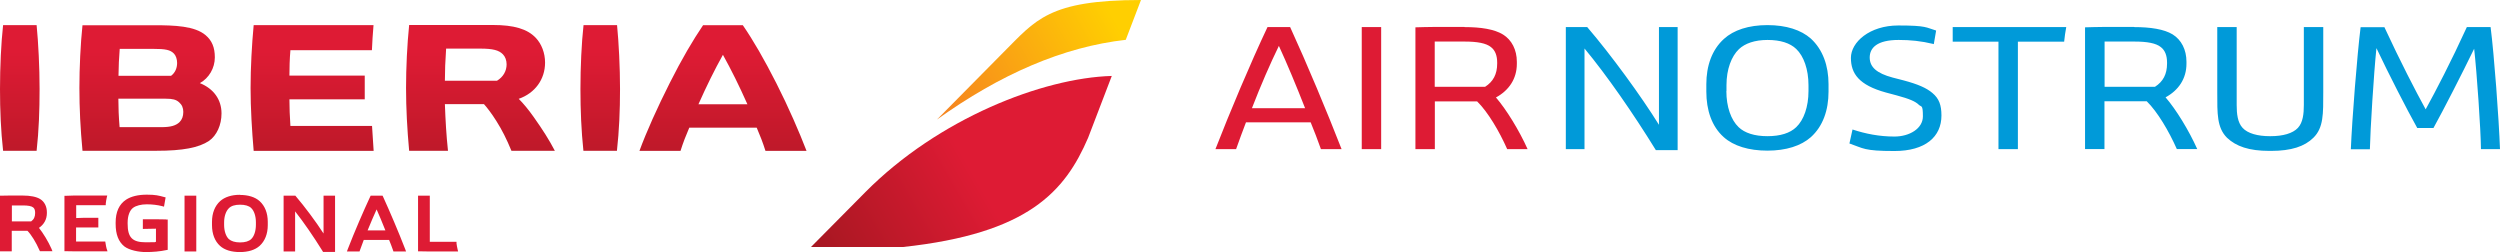 <svg xmlns="http://www.w3.org/2000/svg" xmlns:xlink="http://www.w3.org/1999/xlink" xmlns:svg="http://www.w3.org/2000/svg" xmlns:rdf="http://www.w3.org/1999/02/22-rdf-syntax-ns#" xmlns:dc="http://purl.org/dc/elements/1.1/" xmlns:cc="http://creativecommons.org/ns#" id="svg3336" viewBox="0 0 2021.3 203.9"><defs><style>      .st0 {        fill: #009ad9;      }      .st1 {        fill: url(#Degradado_sin_nombre);      }      .st2 {        fill: url(#Degradado_sin_nombre_3);      }      .st3 {        fill: url(#Degradado_sin_nombre_2);      }      .st4 {        fill: #de1b34;      }    </style><linearGradient id="Degradado_sin_nombre" data-name="Degradado sin nombre" x1="710.3" y1="530.3" x2="711.3" y2="530.3" gradientTransform="translate(-99082.6 232316.8) rotate(-30) scale(285 -285)" gradientUnits="userSpaceOnUse"><stop offset="0" stop-color="#a61721"></stop><stop offset=".5" stop-color="#de1b34"></stop><stop offset="1" stop-color="#de1b34"></stop></linearGradient><linearGradient id="Degradado_sin_nombre_2" data-name="Degradado sin nombre 2" x1="708.9" y1="530.5" x2="709.9" y2="530.5" gradientTransform="translate(-65978.3 155850.4) rotate(-30) scale(191.4 -191.4)" gradientUnits="userSpaceOnUse"><stop offset="0" stop-color="#f6861f"></stop><stop offset=".8" stop-color="#ffcf01"></stop><stop offset="1" stop-color="#ffcf01"></stop></linearGradient><linearGradient id="Degradado_sin_nombre_3" data-name="Degradado sin nombre 3" x1="711.2" y1="535.5" x2="712.2" y2="535.5" gradientTransform="translate(95361.3 126421.1) rotate(-90) scale(177.5 -177.5)" gradientUnits="userSpaceOnUse"><stop offset="0" stop-color="#a61721"></stop><stop offset=".8" stop-color="#de1b34"></stop><stop offset="1" stop-color="#de1b34"></stop></linearGradient></defs><path id="path4016" class="st4" d="M31.4,184.3c4.2-2.8,6.5-7,6.5-12v-.7c0-4.7-2-8.6-5.5-10.7-3-1.8-7.8-2.8-14.1-2.8H7.5c-2.1,0-4.3,0-6.1.1H0v45h9.5v-16.6h12.7c3.2,3.3,6.9,9.3,9.7,15.7l.4.8h10.1l-.8-2c-2.6-5.9-6.7-12.6-10.2-17M28.4,171.9v.4c0,3-1,5.1-3.2,6.7h-15.6v-12.9h8.9c4.2,0,6.9.5,8.3,1.6,1.1.8,1.6,2.3,1.6,4.2M86.4,201.5l.5,1.7h-27.3c-2.1,0-4.5,0-6.1-.1h-1.4v-44.8h1.4c1.6-.1,4.1-.2,6.1-.2h27.1l-.4,1.7c-.3,1.4-.6,3-.8,4.9v1.2h-23.9v10.4c2.4-.1,4.7-.2,6-.2h11.9v7.8h-18v11.4h23.6l.2,1.2c.3,1.9.6,3.5,1,4.9M134.2,177.5h1.4v24.5l-1.1.2c-5.1,1.1-10.9,1.6-16.6,1.6s-13.4-1.5-17.4-4.6c-4.7-3.8-7-9.7-7-18.2v-1.1c0-8.5,2.8-14.8,8.5-18.5,4-2.6,9.6-4,16.7-4s9.6.7,14,1.9l1.2.3-1.3,7.5-1.4-.4c-3.9-1-8.2-1.5-12.6-1.5s-8.6,1-11.1,2.9c-2.7,2.1-4.3,6.5-4.3,11.9v.9c0,11.1,3.8,15,14.6,15s6.2-.1,8.3-.4v-10.6l-10.6.2v-7.8h12c2.4,0,5.1,0,6.7.1M149.2,158.2h9.5v45.1h-9.5v-45.1ZM194,157.5c-6.8,0-12.3,1.8-16,5.1-4.3,3.9-6.6,9.7-6.6,16.8v2.6c0,7.2,2.3,13,6.5,16.8,3.6,3.3,9.2,5,16,5s12.3-1.7,16-5c4.3-3.9,6.6-9.7,6.6-16.8v-2.6c0-7.1-2.3-12.9-6.6-16.8-3.7-3.3-9.2-5-16-5M194,196c-4,0-7.1-1-9-2.7-2.4-2.3-3.8-6.6-3.8-11.5v-2c0-4.9,1.5-9.2,3.9-11.5,1.9-1.9,5-2.8,9-2.8s7.2.9,9,2.7c2.4,2.3,3.8,6.6,3.8,11.5v2c0,5-1.4,9.3-3.8,11.6-1.9,1.8-4.9,2.7-9,2.7M261.6,158.2h9.3v45.5h-9.7l-.4-.7c-7.4-11.9-15.3-23.4-22.2-32.1v32.4h-9.3v-45.1h9.5l.4.5c7,8.2,16,20.2,22.4,30.1v-30.5ZM309.7,159l-.4-.8h-9.6l-.4.8c-5.4,11.6-12.6,28.2-18.1,42.4l-.7,1.9h10.2l.3-.9c1.2-3.3,2.2-6.1,3.1-8.4h20.5c1.1,2.6,2.2,5.6,3.2,8.4l.3.9h10.2l-.7-1.9c-5.5-14.2-12.6-30.8-17.9-42.4M311.6,186.3h-14.4c2.5-6.2,5-11.9,7.3-17,2.1,4.8,4.5,10.4,7.1,17M370.4,203.3h-25c-2.1,0-4.5,0-6.1-.1h-1.3v-45h9.5v37.3h21.6v1.3c.2,1.5.5,3.3.9,4.9l.4,1.7h0Z"></path><path id="path4038" class="st1" d="M699.9,155.1l-44.2,44.6h74.4c101.4-10.9,131-44.9,149.7-88.4h0l19.1-49.9c-55.9,1.6-140.2,34.5-199.1,93.8"></path><path id="path4060" class="st3" d="M811.3,42.3l-53.8,54.4c51.1-36.6,102-58.8,152.7-64.5h0L922.5,0h0C847.5,0,837.3,16.4,811.3,42.3"></path><path id="path4082" class="st2" d="M568.5,20.3c-8.2,12.1-17.2,27.3-27,46.8h0c-9.9,19.6-18.9,39.6-24.5,54.9h33.2c2-6.4,4.5-12.8,7.1-18.8h54.5c2.6,6,5,12.1,7.1,18.8h33.2c-5.9-15.3-14.5-35.2-24.4-54.7h0c-9.9-19.5-18.7-34.7-27.1-46.9h-32.1ZM584.5,44.3c6.8,12.3,13,24.7,19.8,40h-39.6c6.7-15,12.8-27.4,19.8-40M330.8,20.3c-1.6,15.6-2.5,34.2-2.5,50.8h0c0,16.5.9,33.2,2.5,50.8h31.4c-1.4-13.2-2-24.4-2.5-37.7h31.6c2.3,2.5,6.1,7.4,10,13.6h0c4.6,7.3,8.2,14.4,12.2,24.1h35.1c-4.6-8.8-9.6-16.7-17.1-27.3h0c-4.3-6.1-8.4-11-12.1-14.7h0c13.2-4.6,21.3-15.8,21.3-29.3h0c0-7.7-2.8-15.1-7.6-20.1h0c-6.8-7.1-17.5-10.3-34.6-10.3h-67.9ZM360.7,39.3h27.6c10.2,0,15.1,1.3,18.3,4.6h0c1.9,1.9,3,4.9,3,8.1h0c0,5.5-2.8,10.3-7.8,13.3h-42.1c0-7.5.3-16,1-26.1M205.1,20.3c-1.5,16.1-2.5,34.3-2.5,50.9h0c0,16.4,1.1,34.5,2.5,50.8h97c-.5-6.8-.9-12.9-1.3-20.2h-66c-.5-7.7-.8-14.7-.8-21.5h60.9v-19.2h-60.9c0-5.6.2-13.7.8-20.5h65.9c.3-7.1.7-13.1,1.3-20.3h-97ZM66.7,20.3c-1.6,15.2-2.5,34.3-2.5,50.8h0c0,16.5.8,32.7,2.5,50.8h59.9c21.2,0,34.2-2.5,42.4-8h0c6.2-4.3,10.1-12.8,10.1-22.2h0c0-11.1-6.3-20-17.5-24.5h0c7.4-4.1,12.1-12.2,12.1-20.8h0c0-8-2.3-13.6-7.5-18h0c-8.8-7.4-24.8-8-41.8-8h-57.7ZM96.7,39.5h26.6c10.8,0,14.4.8,17.4,3.9h0c1.5,1.6,2.5,4.4,2.5,7.5h0c0,4.3-1.7,8-4.9,10.4h-42.5c.1-7.6.4-14.7,1-21.9M95.7,79.8h38.3c5.5,0,8.4.7,10.8,2.9h0c2.3,2,3.4,4.5,3.4,7.8h0c0,3.5-1,6.2-3.1,8.3h0c-3,2.8-7.2,4-14.5,4h-33.9c-.7-8.1-1-16.2-1-22.9M471.8,20.3c-1.6,14.5-2.5,33.7-2.5,51.7h0c0,17.2.7,33.7,2.4,49.9h27.1c1.8-16.1,2.5-32.7,2.5-49.9h0c0-17.9-1-37.3-2.4-51.7h-27.1ZM2.5,20.3C.9,34.8,0,54,0,72H0c0,17.2.7,33.7,2.5,49.9h27.1c1.8-16.1,2.4-32.7,2.4-49.9h0c0-17.9-1-37.3-2.4-51.7H2.5h0Z"></path><path id="path4094" class="st4" d="M1043.1,21.9c13.5,29.4,30,68.9,41.6,98.7h-16.7c-2.5-7-5.5-15-8.3-21.7h-52.3c-2.6,6.7-5.5,14.7-8,21.7h-16.7c11.6-29.8,28.2-69.3,42.1-98.7h18.3ZM1055.2,87.5c-7.3-18.6-14.6-36.1-21.2-50.4-7,14.3-14.6,31.8-21.8,50.4h43.1ZM1116.7,120.6h-15.7V21.9h15.7v98.7ZM1184,21.9c13.3,0,24.2,1.7,31.2,6,7.1,4.4,11.2,12.4,11.2,22.1v1.6c0,12.1-6.4,21.5-16.9,27.2,8.4,9.7,18.9,26.8,25.6,41.8h-16.5c-6.4-14.5-15.7-30.2-24.3-38.6h-34.2v38.6h-15.7V22.1c4.4-.1,9.5-.3,14.1-.3h25.5ZM1160.1,70.2h40.6c6.6-4.2,9.8-10.2,9.8-18.8v-.9c0-5.5-1.6-9.8-5-12.4-3.9-3.2-11.1-4.5-21.3-4.5h-24.2s0,36.5,0,36.5Z"></path><path id="path4098" class="st0" d="M1283.3,21.9c19.4,22.6,43.7,56,58,79V21.9h15.1v99.5h-17.6c-18.5-30-39.6-60.4-57.7-82.2v81.4h-15.1V21.9h17.3ZM1379.6,68.1c0-14.8,4.5-27.9,14.3-36.7,7.8-7.1,19.9-11.1,35.1-11.1s27.2,3.9,35.1,10.9c9.7,8.9,14.3,22,14.3,36.8v6.1c0,14.9-4.5,28-14.3,36.8-7.9,7-20,10.9-35.1,10.9s-27.4-3.8-35.3-10.9c-9.8-8.7-14.1-22-14.1-36.8,0,0,0-6.1,0-6.1ZM1395.8,73.6c0,12.8,3.8,23.4,9.9,29.2,4.9,4.7,12.8,7.3,23.3,7.3s18.3-2.5,23.3-7.3c6.1-5.8,9.9-16.4,9.9-29.2v-4.7c0-12.8-3.8-23.5-9.9-29.3-5-4.8-12.8-7.3-23.2-7.3s-18.2,2.8-23.1,7.4c-6.1,5.8-10.1,16.3-10.1,29.1,0,0,0,4.7,0,4.7ZM1563.4,35.6c-10.3-2.5-19-3.3-28.3-3.3-17.5,0-23.4,6.4-23.4,14.2s5.8,12.8,18.5,16.2l8.9,2.3c11.6,3.1,18.5,6.1,23.3,10.2,5.4,4.5,7.3,9.8,7.3,18.2,0,17.2-13,28.7-38,28.7s-25-2.2-36.4-6.1l2.5-11.3c10.6,3.5,21.7,5.7,33.9,5.7s23-6.5,23-16.3-1.2-7.4-3.2-9.3c-2.8-2.8-7.7-4.9-18.1-7.7l-8.6-2.3c-21.8-6-28.3-15.3-28.3-28s15.1-26.2,38.3-26.2,22.4,1.7,30.6,4.1c0,0-1.9,11.1-1.9,11.1ZM1670.6,21.9c-.7,3.8-1.3,7.6-1.7,11.8h-37.4v86.9h-15.7V33.7h-37v-11.8h91.9,0ZM1725.5,21.9c13.2,0,24.2,1.7,31.1,5.9,7.1,4.4,11.2,12.4,11.2,22.1v1.6c0,12.1-6.4,21.5-16.9,27.2,8.5,9.8,18.9,26.8,25.6,41.8h-16.5c-6.4-14.5-15.7-30.2-24.3-38.6h-34.2v38.6h-15.7V22.1c4.4-.1,9.4-.3,14.1-.3h25.5ZM1701.7,70.2h40.6c6.6-4.2,9.8-10.2,9.8-18.8v-.9c0-5.5-1.6-9.8-5-12.4-3.9-3.2-11.1-4.5-21.3-4.5h-24.2v36.5h0ZM1808.4,21.9v63c0,7,.7,14.1,4.8,18.5,4.1,4.5,12.2,6.7,22,6.7h.6c9.9,0,17.9-2.2,22.1-6.7,4.1-4.4,4.8-11.5,4.8-18.5V21.9h15.7v52.7c0,17.3.3,28.7-8,36.8-7.1,7-17.8,10.6-34.2,10.6h-1.4c-16.5,0-26.9-3.7-34.2-10.6-8.2-8.2-7.9-19.5-7.9-36.8V21.9s15.7,0,15.7,0ZM1927.8,21.9c13.1,28.2,25,51.2,33.4,66.5,8.4-15.3,20.4-38.3,33.3-66.5h19.2c2.9,22.6,6.7,74.1,7.6,98.7h-15.4c-.1-15.2-3.3-61.9-5.5-81.2-9.9,20.4-24.6,49.1-32.9,64.1h-13.1c-8.4-15-23.3-44.1-33-64.6-2.1,19.9-5,66.7-5.3,81.8h-15.4c1-24.6,5.1-76.1,7.9-98.7,0,0,19.4,0,19.4,0Z"></path></svg>
